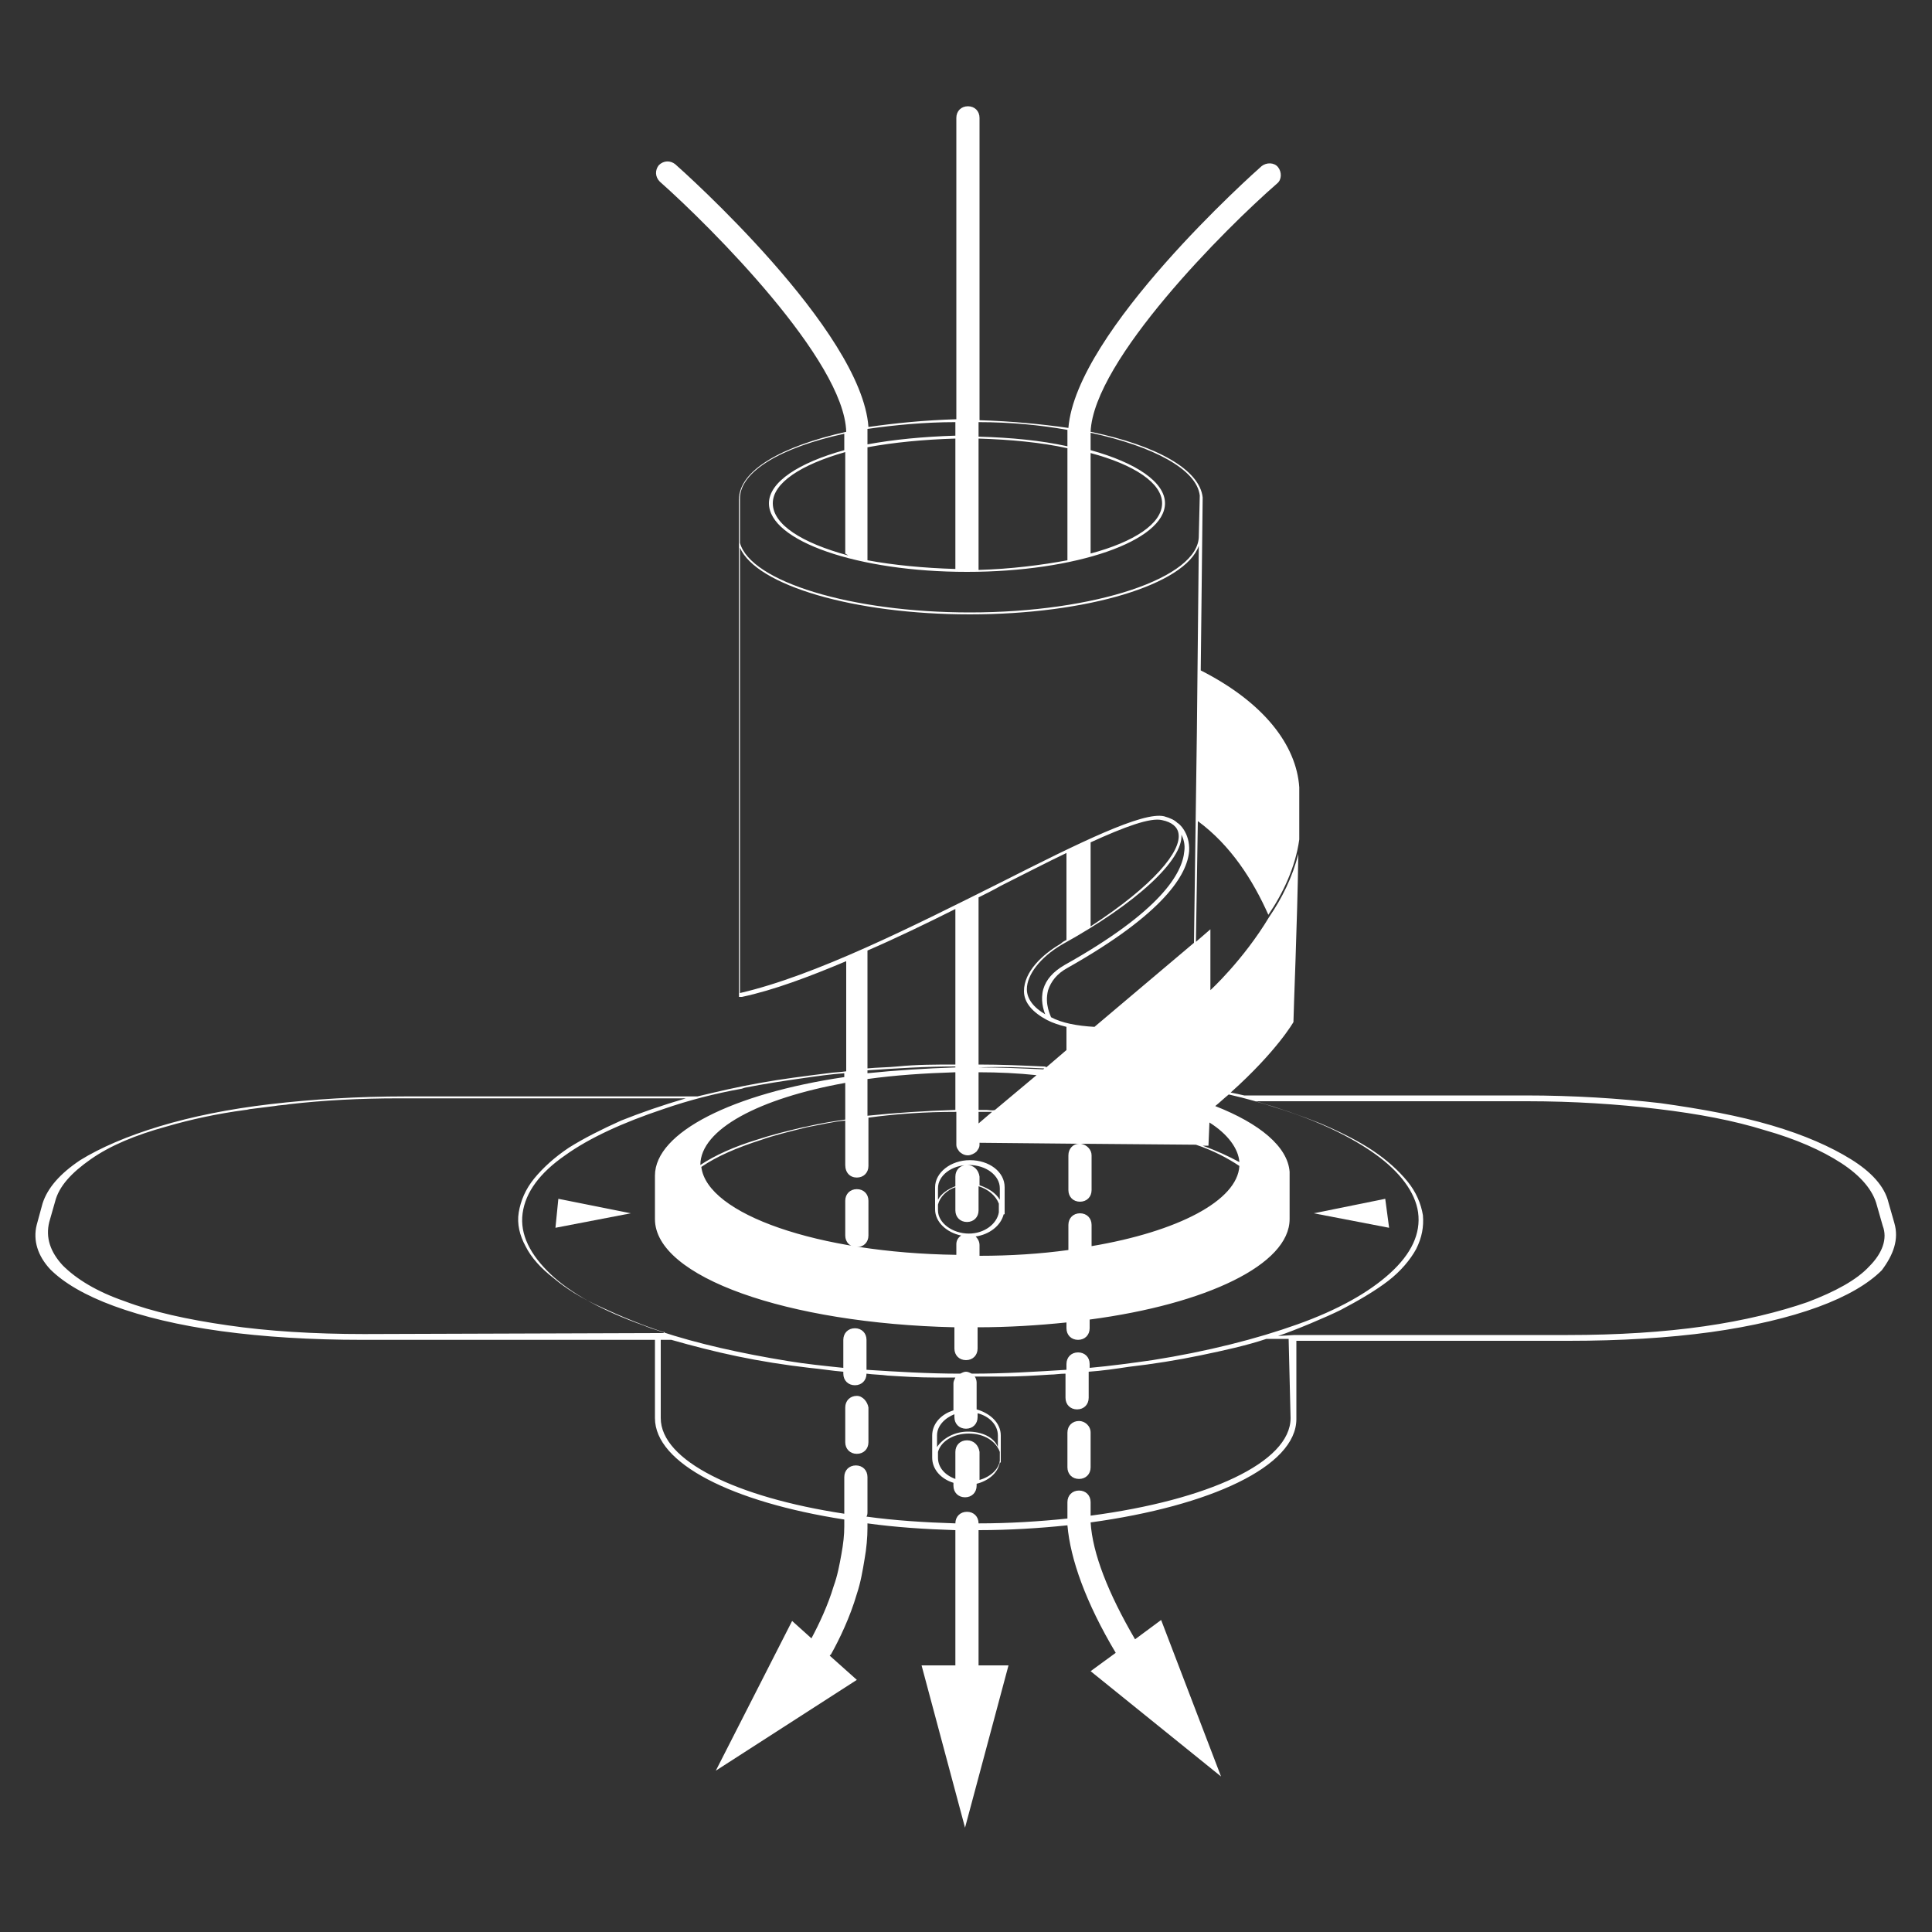 <?xml version="1.0" encoding="utf-8"?>
<!-- Generator: Adobe Illustrator 17.0.0, SVG Export Plug-In . SVG Version: 6.00 Build 0)  -->
<!DOCTYPE svg PUBLIC "-//W3C//DTD SVG 1.1//EN" "http://www.w3.org/Graphics/SVG/1.1/DTD/svg11.dtd">
<svg version="1.1" id="Ebene_1" xmlns="http://www.w3.org/2000/svg" xmlns:xlink="http://www.w3.org/1999/xlink" x="0px" y="0px"
	 width="200px" height="200px" viewBox="0 0 200 200" enable-background="new 0 0 200 200" xml:space="preserve">
<rect x="0" y="0" width="200" height="200" fill="#333333" stroke="none"/>
<g>
	<path fill="#FFFFFF" d="M87.5,127.9c0,0.7,0.5,1.2,1.2,1.2s1.2-0.5,1.2-1.2v-3.6c0-0.7-0.5-1.2-1.2-1.2s-1.2,0.5-1.2,1.2V127.9z"/>
	<polygon fill="#FFFFFF" points="57.5,127.1 65.3,125.6 57.8,124.1 	"/>
	<polygon fill="#FFFFFF" points="143.4,124.1 136,125.6 143.8,127.1 	"/>
	<path fill="#FFFFFF" d="M88.7,144.5c-0.7,0-1.2,0.5-1.2,1.2v3.6c0,0.7,0.5,1.2,1.2,1.2s1.2-0.5,1.2-1.2v-3.6
		C89.8,145.1,89.3,144.5,88.7,144.5z"/>
	<path fill="#FFFFFF" d="M111.7,147.1c-0.7,0-1.2,0.5-1.2,1.2v3.6c0,0.7,0.5,1.2,1.2,1.2s1.2-0.5,1.2-1.2v-3.6
		C112.9,147.6,112.3,147.1,111.7,147.1z"/>
	<path fill="#FFFFFF" d="M196.1,126.6l-0.6-2.1c-0.4-1.7-1.8-3.2-3.9-4.5c-2.1-1.3-4.8-2.5-8.2-3.5s-7.2-1.7-11.5-2.3
		c-4.3-0.5-9-0.8-14-0.8h-29.1c-0.4-0.1-0.9-0.2-1.4-0.3c4.8-4.3,6.5-7.3,6.5-7.3c0,0.1,0,0.2,0,0.2c0-0.1,0-0.2,0-0.3
		c0-0.9,0.4-10.2,0.5-17.3c-0.6,2.4-1.7,4.6-3,6.5l0,0c-2.7,4.5-6.1,7.6-6.1,7.6v-6.3l-1.5,1.3L124,85c3.4,2.5,5.7,6.1,7.3,9.7
		c1.5-2.2,2.8-4.9,3.2-7.8c0-0.6,0-3.7,0-5.4c-0.3-4.4-3.7-8.8-10.2-12.1l0.2-17.9c-0.3-2.9-4.8-5.4-11.6-6.8
		c0.3-7.4,14-21.1,19.3-25.7c0.5-0.4,0.5-1.2,0.1-1.7s-1.2-0.5-1.7-0.1c-0.8,0.7-19.2,17.1-20,27.1c-2.8-0.4-5.9-0.7-9.2-0.8V12.2
		c0-0.7-0.5-1.2-1.2-1.2S99,11.5,99,12.2v31.2c-3.3,0.1-6.3,0.4-9.1,0.8c-0.7-10-19.2-26.5-20-27.2c-0.5-0.4-1.2-0.4-1.7,0.1
		c-0.4,0.5-0.4,1.2,0.1,1.7c5.3,4.7,19.1,18.5,19.3,25.9c-6.7,1.5-11.1,4-11.1,7v51.5h0.3c3.3-0.7,7-2.1,10.8-3.7v11.4
		c-0.6,0.1-1.3,0.1-1.9,0.2c-2.4,0.3-4.8,0.6-7,1c-2.3,0.4-4.4,0.9-6.5,1.4H42c-5,0-9.7,0.3-14,0.8s-8.2,1.3-11.5,2.3
		s-6.1,2.2-8.2,3.5c-2.1,1.4-3.4,2.9-3.9,4.5l-0.6,2.2c-0.4,1.6,0.1,3.2,1.4,4.6c1.4,1.4,3.6,2.7,6.6,3.8s6.7,2,11.1,2.6
		s9.3,0.9,14.6,0.9h30.3v8.1c0,4.7,8,8.7,19.6,10.5c0,0.2,0,0.5,0,0.7c0,0.9-0.1,1.8-0.3,2.9s-0.4,2.2-0.8,3.3
		c-0.6,2-1.5,3.9-2.3,5.4l-2-1.8l-7.9,15.5l14.6-9.4l-2.8-2.5c0,0,0-0.1,0.1-0.1c0.9-1.6,2-3.9,2.7-6.3c0.4-1.2,0.6-2.4,0.8-3.6
		c0.2-1.1,0.3-2.3,0.3-3.2c0-0.1,0-0.3,0-0.5c2.9,0.4,5.9,0.6,9.1,0.7v14h-3.5l4.5,16.8l4.5-16.8h-3.1v-14c3.2,0,6.3-0.2,9.2-0.5
		c0.3,3.5,1.9,8,5,13.2l-2.6,1.9l13.5,10.9l-6.2-16.2l-2.7,2c-2.8-4.8-4.4-8.9-4.6-12.1c12.4-1.7,21.3-5.8,21.3-10.7v-8.1h28.2
		c5.4,0,10.3-0.3,14.7-0.9c4.3-0.6,8.1-1.5,11.1-2.6s5.2-2.4,6.6-3.8C196,129.9,196.6,128.3,196.1,126.6z M125.1,118.6l0.1-2.4
		c1.9,1.2,3,2.7,3.1,4.1c-1.1-0.6-2.4-1.2-3.8-1.7H125.1z M112.9,46.9c4.5,1.2,7.4,3.1,7.4,5.2c0,2.1-2.9,4-7.4,5.2V46.9z
		 M101.3,43.7c3.3,0,6.4,0.3,9.2,0.8c0,0.1,0,0.2,0,0.4v1.3c-2.7-0.6-5.8-0.9-9.2-1C101.3,45.1,101.3,43.7,101.3,43.7z M101.3,45.4
		c3.3,0.1,6.5,0.4,9.2,1V58c-2.7,0.5-5.8,0.9-9.2,1V45.4z M98.9,43.7v1.4c-3.3,0.1-6.4,0.4-9.1,0.9v-1.3c0-0.1,0-0.2,0-0.3
		C92.6,44,95.7,43.7,98.9,43.7z M98.9,45.4v13.5c-3.3-0.1-6.4-0.4-9.1-0.9V46.3C92.5,45.8,95.6,45.5,98.9,45.4z M87.8,57.5
		C83,56.2,80,54.3,80,52.1c0-2.1,2.9-4,7.5-5.3v10.5C87.6,57.4,87.7,57.4,87.8,57.5z M76.6,51.6c0-2.8,4.3-5.3,10.8-6.7v1.7
		c-4.7,1.3-7.8,3.3-7.8,5.5c0,3.9,9.2,7.1,20.5,7.1s20.5-3.2,20.5-7.1c0-2.2-3-4.2-7.7-5.5v-1.8c6.5,1.4,11,3.8,11.3,6.5l-0.1,4.2
		l0,0c0,4.3-10.7,7.9-23.7,7.9c-12.3,0-22.7-3.2-23.8-7.2C76.6,56.3,76.6,51.6,76.6,51.6z M76.6,102.8V56.7
		c1.7,3.9,11.8,6.9,23.8,6.9c12.2,0,22.3-3.1,23.7-7.1l-0.2,19.3l-0.3,21.8l-10.3,8.7c-1.8-0.1-3.4-0.4-4.5-1c0-0.1-0.7-1.3-0.3-2.8
		c0.3-0.9,0.9-1.7,2-2.3c10.1-5.7,12.4-9.7,12.6-12.1c0.1-1.9-1.1-2.9-1.2-2.9l0,0c-0.3-0.3-0.7-0.5-1.4-0.7
		c-2.2-0.5-8.7,2.7-16.8,6.8C94.5,95.9,84.4,101,76.6,102.8z M112.9,106.6L112.9,106.6L112.9,106.6L112.9,106.6z M102.1,114.9
		c-0.3,0-0.5,0-0.8,0V111c2.1,0,4.1,0.1,6,0.3l-4.3,3.6C102.7,115,102.4,114.9,102.1,114.9z M102.7,115.1l-1.4,1.2v-1.2
		c0.2,0,0.5,0,0.7,0C102.3,115.1,102.5,115.1,102.7,115.1z M101.3,110.5L101.3,110.5c2.3-0.1,4.6,0,6.8,0.1l-0.1,0.1
		C105.8,110.6,103.6,110.5,101.3,110.5z M108,110.4c-2.1-0.1-4.4-0.2-6.7-0.2V92.9c0.8-0.4,1.6-0.8,2.3-1.2c2.4-1.2,4.7-2.4,6.8-3.4
		v9c-0.2,0.1-0.4,0.2-0.6,0.4c-1.9,1.1-3.8,2.9-3.8,4.9c0,1.2,0.9,2.2,2.4,3c0.6,0.3,1.2,0.5,2,0.7v2.4l-2.1,1.8
		C108.3,110.4,108.1,110.4,108,110.4z M122.3,86.4c0.2,0.4,0.4,1,0.3,1.7c-0.2,2.3-2.4,6.2-12.4,11.8c-1.2,0.7-1.9,1.5-2.2,2.5
		c-0.3,1.1,0,2.1,0.2,2.6c-1.2-0.7-1.9-1.6-1.9-2.6c0-1.5,1.4-3.3,3.6-4.6C117.7,93.5,122.5,89,122.3,86.4z M112.9,95.9v-8.7
		c3.5-1.6,6.2-2.6,7.4-2.3c1,0.2,1.6,0.7,1.7,1.4C122.3,88.1,119.5,91.6,112.9,95.9z M89.8,111.1v-0.3c2.9-0.2,6-0.4,9.1-0.4v0.1
		C95.8,110.6,92.7,110.8,89.8,111.1z M98.9,111v3.9c-3.2,0.1-6.2,0.3-9.1,0.6v-3.8C92.7,111.3,95.7,111.1,98.9,111z M92.9,110.4
		c-1,0.1-2.1,0.1-3.1,0.2V98.4c3-1.3,6.1-2.8,9.1-4.3v16.1C96.9,110.2,94.9,110.2,92.9,110.4z M88.7,121.9c0.7,0,1.2-0.5,1.2-1.2v-5
		c2.9-0.4,5.9-0.6,9.1-0.6v3.3c0,0.2,0,0.3,0.1,0.5l0.2,0.3c0.2,0.2,0.5,0.4,0.9,0.4c0.3,0,0.7-0.2,0.9-0.4l0.2-0.3
		c0.1-0.2,0.1-0.3,0.1-0.5v-0.1l10.3,0.1c-0.6,0-1.1,0.5-1.1,1.2v3.6c0,0.7,0.5,1.2,1.2,1.2s1.2-0.5,1.2-1.2v-3.6
		c0-0.6-0.5-1.1-1.1-1.2l11.9,0.1c1.8,0.6,3.3,1.4,4.5,2.2c-0.2,3.6-6.4,6.8-15.3,8.3v-2.2c0-0.7-0.5-1.2-1.2-1.2s-1.2,0.5-1.2,1.2
		v2.6c-2.9,0.4-6,0.6-9.2,0.6v-1.1c0-0.4-0.2-0.7-0.4-0.9c1.4-0.2,2.6-1.1,2.9-2.3h0.1v-2.8c0-1.6-1.6-2.8-3.6-2.8s-3.6,1.3-3.6,2.8
		v2.3c0,1.3,1.2,2.4,2.7,2.7c-0.3,0.2-0.5,0.5-0.5,0.9v1.1c-14.3-0.2-25.8-4.2-26.4-9.1c1.6-1.1,3.7-2,6.2-2.8
		c1.4-0.5,3.1-0.9,4.7-1.3l0.5-0.1c1.1-0.2,2.3-0.5,3.5-0.6v4.6C87.5,121.4,88,121.9,88.7,121.9z M100.1,120.6
		c-0.7,0-1.2,0.5-1.2,1.2v1c-0.8,0.3-1.5,0.8-1.8,1.4V123c0-1.3,1.4-2.4,3.2-2.4s3.2,1.1,3.2,2.4v1.2c-0.4-0.7-1.2-1.2-2.1-1.5v-0.9
		C101.3,121.1,100.8,120.6,100.1,120.6z M98.9,122.9v2.4c0,0.7,0.5,1.2,1.2,1.2s1.2-0.5,1.2-1.2v-2.5c1,0.3,1.8,1,2.1,1.8v0.7v0.2
		c-0.2,1.2-1.5,2.2-3.1,2.2c-1.7,0-3.2-1.1-3.2-2.4v-0.6C97.3,123.9,98,123.2,98.9,122.9z M72.5,120.6
		C72.5,120.6,72.5,120.5,72.5,120.6c0-3.7,6.1-6.9,15-8.5v3.8c-1.4,0.2-2.6,0.4-3.9,0.7l-0.5,0.1c-1.7,0.4-3.3,0.8-4.8,1.3
		C76,118.7,74,119.6,72.5,120.6z M76.8,112.7l0.3-0.1c2-0.4,4-0.7,6.1-1c1.4-0.2,2.8-0.4,4.2-0.5v0.4c-11.5,1.7-19.6,5.7-19.6,10.2
		c0,0.1,0,0.2,0,0.2v4.3c0,6,13.7,10.8,31,11.2v2.2c0,0.7,0.5,1.2,1.2,1.2s1.2-0.5,1.2-1.2v-2.2c3.2,0,6.3-0.2,9.2-0.5v0.6
		c0,0.7,0.5,1.2,1.2,1.2s1.2-0.5,1.2-1.2v-0.9c12.1-1.6,20.7-5.7,20.7-10.4v-4.9c-0.2-2.6-3.1-5-7.7-6.8c0.5-0.4,0.9-0.8,1.4-1.2
		c1.8,0.4,3.5,0.9,5,1.4c4.2,1.3,7.7,3,10.2,4.8s4.1,3.9,4.4,6c0.3,2.2-0.7,4.3-2.9,6.3s-5.4,3.8-9.6,5.3c-4.2,1.5-9.3,2.8-15,3.7
		c-2.1,0.3-4.3,0.6-6.5,0.8v-0.4c0-0.7-0.5-1.2-1.2-1.2s-1.2,0.5-1.2,1.2v0.6c-3.2,0.2-6.4,0.4-9.8,0.4c-0.2-0.1-0.4-0.2-0.6-0.2
		s-0.4,0.1-0.6,0.2c-3.3,0-6.6-0.2-9.7-0.4v-3.1c0-0.7-0.5-1.2-1.2-1.2s-1.2,0.5-1.2,1.2v2.9c-1.9-0.2-3.9-0.4-5.7-0.7
		c-4.9-0.8-9.4-1.8-13.3-3.1l-0.6-0.2c-0.4-0.1-0.8-0.3-1.1-0.4c-4.2-1.5-7.5-3.3-9.6-5.3s-3.2-4.1-2.9-6.3c0.3-2.2,1.8-4.2,4.4-6
		c2.5-1.8,6-3.4,10.2-4.8C71.3,113.9,74,113.2,76.8,112.7z M100.1,149.1c-0.7,0-1.2,0.5-1.2,1.2v2.8c-1.1-0.4-1.8-1.2-1.8-2.2v-0.6
		c0.3-1.1,1.6-1.9,3.2-1.9s2.8,0.8,3.2,1.9v0.7v0.2c-0.1,0.9-1,1.7-2.1,2v-2.9C101.3,149.6,100.8,149.1,100.1,149.1z M100.2,148.2
		c-1.4,0-2.6,0.7-3.2,1.6v-1.2c0-1,0.8-1.8,1.8-2.2v0.3c0,0.7,0.5,1.2,1.2,1.2s1.2-0.5,1.2-1.2v-0.4c1.2,0.3,2.1,1.2,2.1,2.3v1.2
		C102.9,148.8,101.7,148.2,100.2,148.2z M37.7,138.1L37.7,138.1c-5.2,0-10-0.3-14.1-0.9c-4.2-0.6-7.8-1.4-10.7-2.5
		c-2.9-1-5-2.3-6.4-3.7c-1.3-1.4-1.8-2.9-1.4-4.5l0.6-2.1c0.4-1.6,1.7-3,3.7-4.4s4.6-2.5,7.9-3.4c2.4-0.7,5.1-1.3,8.1-1.7
		c0.2,0,0.4-0.1,0.6-0.1c0.8-0.1,1.6-0.2,2.4-0.3c0.5-0.1,1.1-0.1,1.6-0.2c3.5-0.4,7.3-0.6,11.2-0.6c0.2,0,0.4,0,0.7,0H42h29
		c-2.4,0.7-4.7,1.5-6.7,2.3c-2,0.9-3.8,1.8-5.4,2.8c-1.5,1-2.7,2.1-3.6,3.2s-1.4,2.3-1.6,3.5c-0.2,1.2,0.1,2.4,0.7,3.5
		c0.6,1.2,1.6,2.3,2.9,3.3c1.3,1.1,2.9,2.1,4.9,3c1.7,0.8,4.3,1.9,6.5,2.6l0,0c0.1,0,0.1,0,0.2,0.1H69h-0.1c-0.1,0-0.1,0-0.2-0.1
		v0.1h-0.6L37.7,138.1L37.7,138.1z M133.6,146.8c0,4.6-8.6,8.5-20.7,10.1v-0.1l0,0l0,0v-1.3c0-0.7-0.5-1.2-1.2-1.2s-1.2,0.5-1.2,1.2
		v1.3l0,0l0,0c0,0.1,0,0.3,0,0.4c-2.9,0.3-6,0.5-9.2,0.5l0,0c0-0.7-0.5-1.2-1.2-1.2s-1.2,0.5-1.2,1.2l0,0c-3.2-0.1-6.3-0.3-9.2-0.7
		c0.1-0.2,0.1-0.3,0.1-0.5v-3.6c0-0.7-0.5-1.2-1.2-1.2s-1.2,0.5-1.2,1.2v3.6c0,0.1,0,0.1,0,0.2c-11.2-1.7-19-5.5-19-9.9v-8.1h1.1
		c2.1,0.6,4.4,1.2,6.8,1.7s4.9,0.9,7.5,1.2c1.1,0.1,2.3,0.3,3.5,0.4v0.2c0,0.7,0.5,1.2,1.2,1.2s1.2-0.5,1.2-1.2l0,0
		c0.7,0.1,1.5,0.1,2.2,0.2c1.6,0.1,3.2,0.2,4.8,0.2h2.2c-0.1,0.2-0.2,0.4-0.2,0.6v2.8c-1.3,0.4-2.2,1.4-2.2,2.6v2.3
		c0,1.2,0.9,2.2,2.2,2.6v0.3c0,0.7,0.5,1.2,1.2,1.2s1.2-0.5,1.2-1.2v-0.2c1.2-0.3,2.2-1.1,2.4-2.2h0.1v-2.8c0-1.3-1.1-2.3-2.5-2.7
		v-2.8c0-0.2-0.1-0.5-0.2-0.6h3c1.6,0,3.2-0.1,4.8-0.2c0.5,0,1-0.1,1.6-0.1v2.5c0,0.7,0.5,1.2,1.2,1.2s1.2-0.5,1.2-1.2V142
		c1.4-0.1,2.8-0.3,4.1-0.5c2.6-0.3,5.1-0.7,7.5-1.2s4.7-1,6.8-1.7h2.3L133.6,146.8L133.6,146.8z M193.5,131.1
		c-1.3,1.4-3.5,2.6-6.4,3.7c-2.9,1-6.5,1.9-10.7,2.5s-8.9,0.9-14.1,0.9h-0.1l0,0H134l-1.7,0.1c1.8-0.6,5.1-2,6.5-2.7
		c1.9-1,3.6-2,4.9-3s2.3-2.2,2.9-3.3c0.6-1.2,0.8-2.3,0.7-3.5c-0.2-1.2-0.7-2.4-1.6-3.5c-0.9-1.1-2.1-2.2-3.6-3.2s-3.3-1.9-5.4-2.8
		c-2-0.8-4.3-1.6-6.7-2.3h28.1l0,0c4.8,0,9.4,0.3,13.5,0.8c4.2,0.5,7.9,1.2,11.1,2.2c3.2,0.9,5.9,2.1,7.9,3.4s3.3,2.8,3.7,4.4
		l0.6,2.1C195.4,128.2,194.9,129.7,193.5,131.1z"/>
</g>
</svg>
